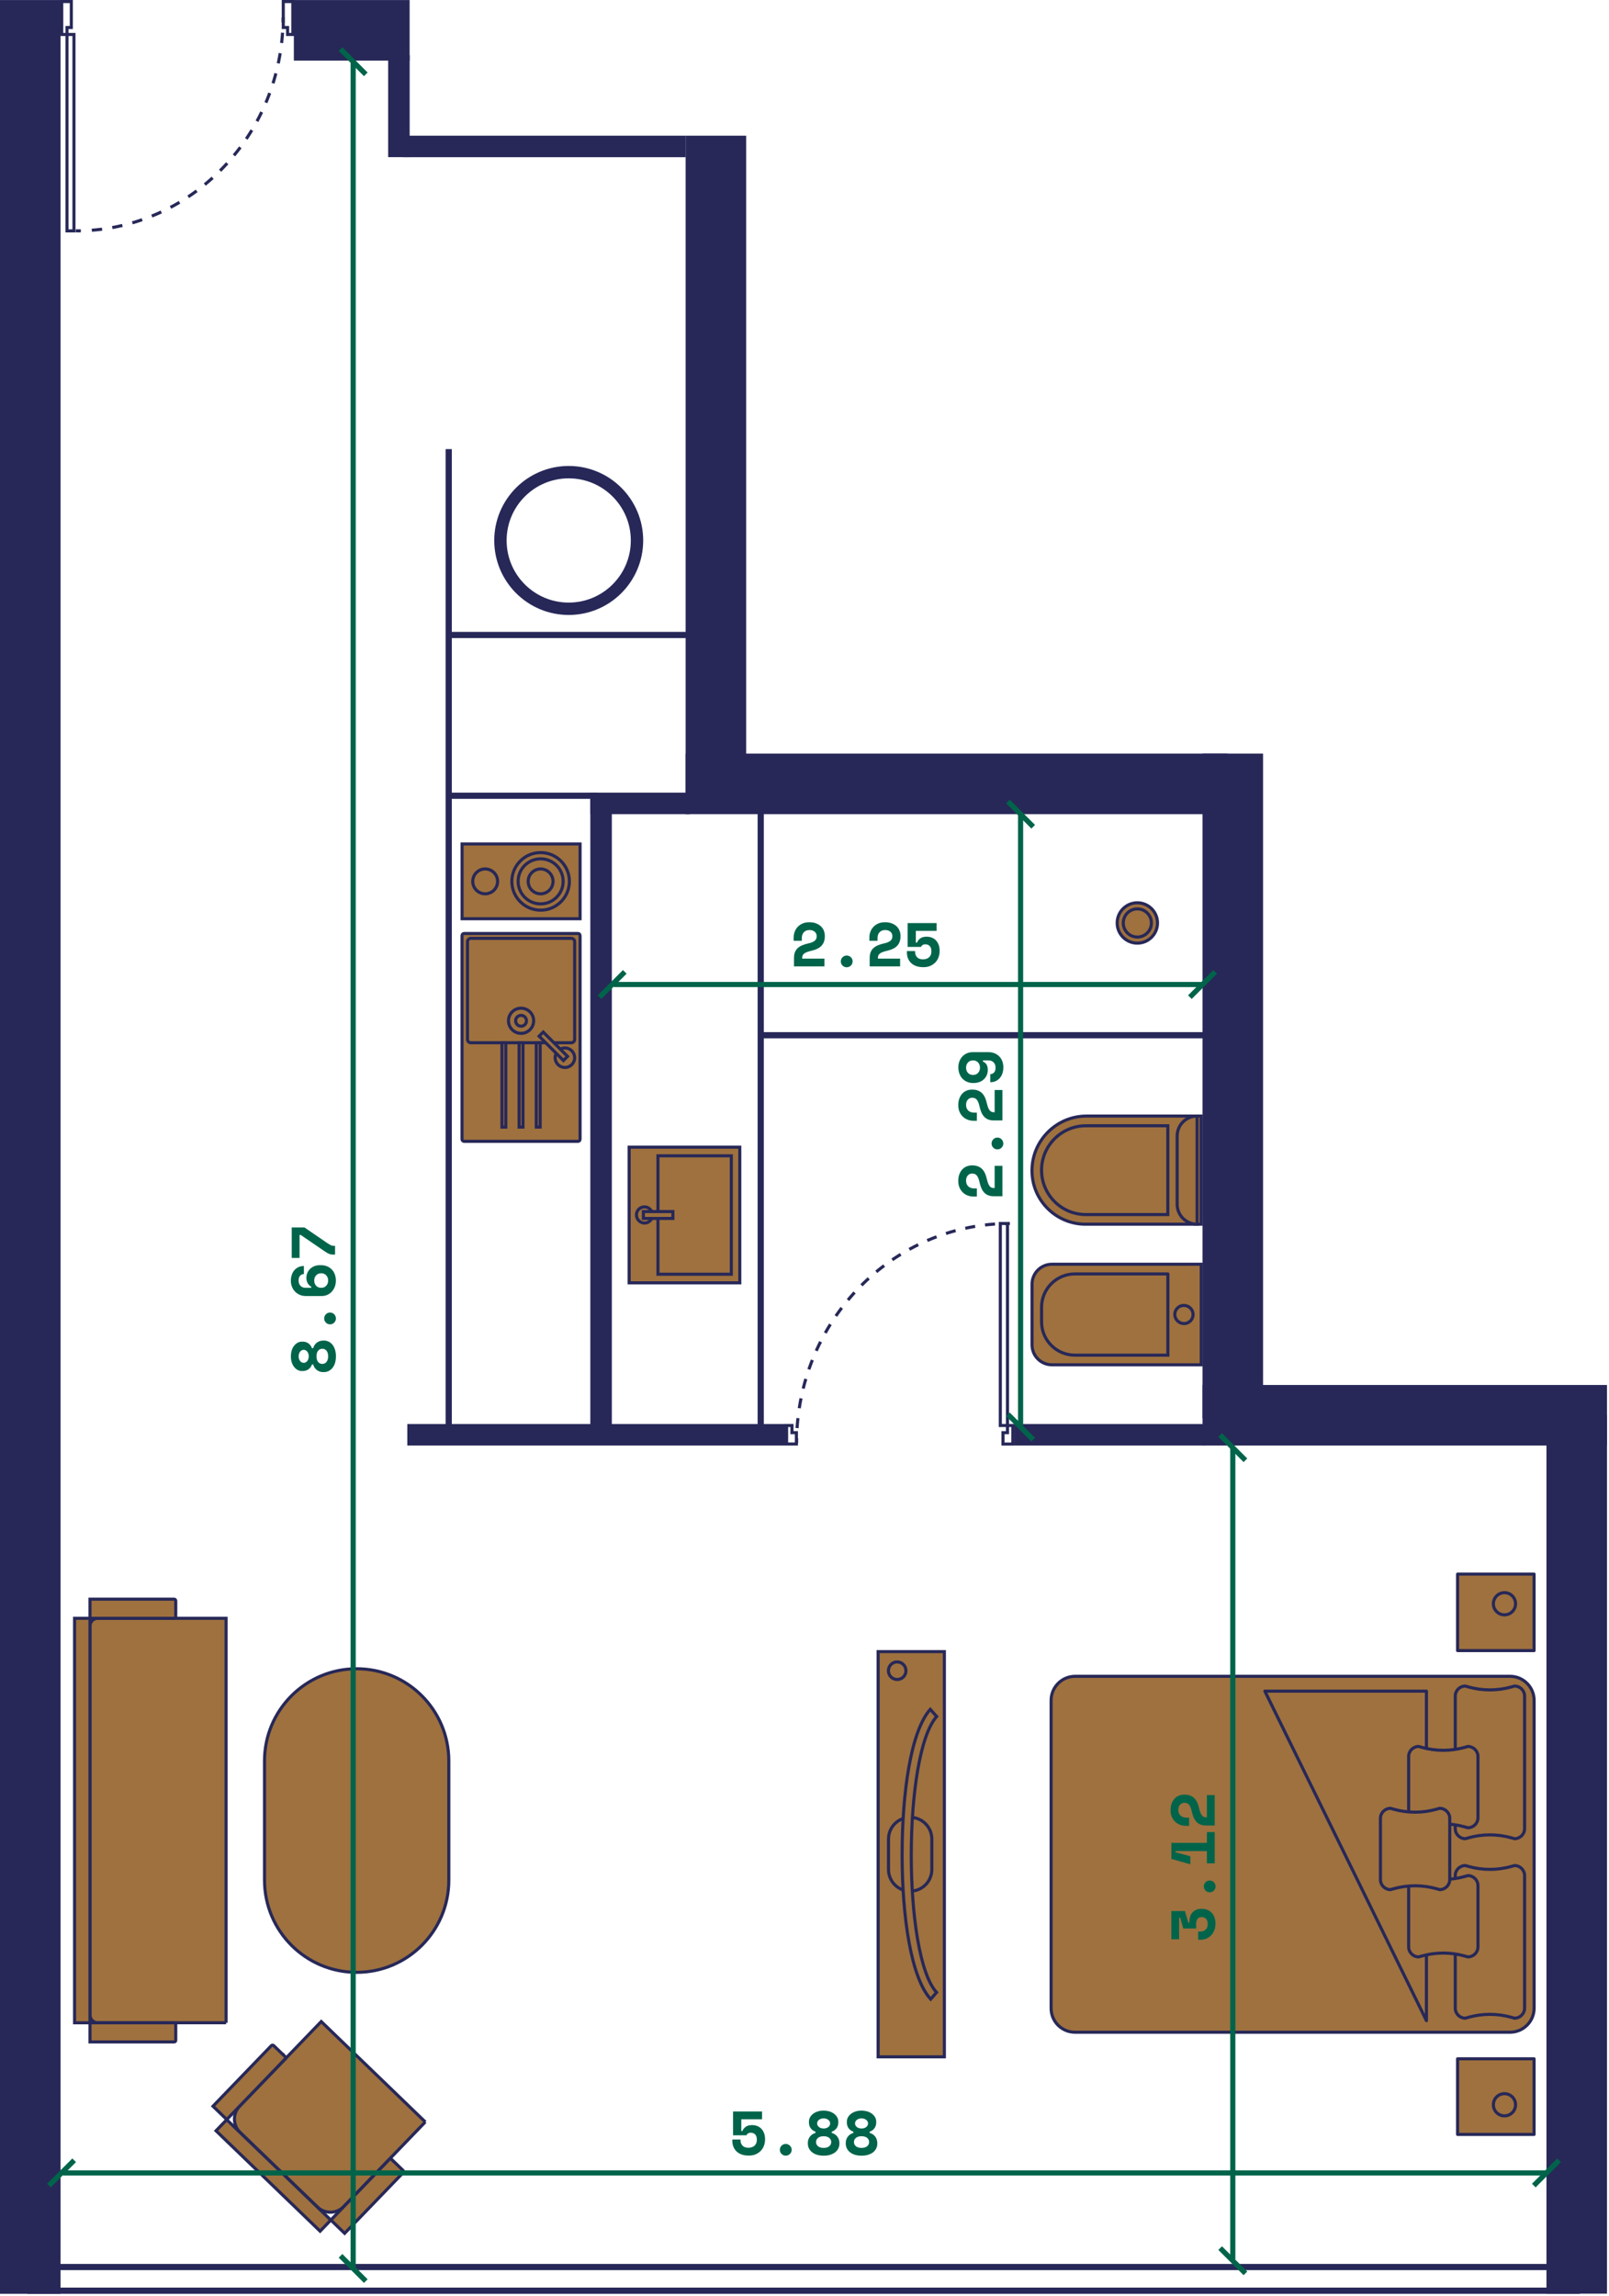 <svg width="312" height="445" viewBox="0 0 312 445" fill="none" xmlns="http://www.w3.org/2000/svg">
<g clip-path="url(#clip0_590_49218)">
<path d="M311.61 274.31H299.87V444.59H311.61V274.31Z" fill="#272858"/>
<path d="M79.43 0.01H56.98V11.75H79.43V0.01Z" fill="#272858"/>
<path d="M11.74 0.01H0V444.61H11.74V0.01Z" fill="#272858"/>
<path d="M233.85 276.02H196.69V280.19H233.85V276.02Z" fill="#272858"/>
<path d="M79.439 10.69H75.269V30.46H79.439V10.69Z" fill="#272858"/>
<path d="M132.96 26.3H78.14V30.47H132.96V26.3Z" fill="#272858"/>
<path d="M133.74 153.64H114.47V157.81H133.74V153.64Z" fill="#272858"/>
<path d="M152.29 276.02H78.981V280.19H152.29V276.02Z" fill="#272858"/>
<path d="M118.64 154.64H114.47V276.32H118.64V154.64Z" fill="#272858"/>
<path d="M148.11 154.64H146.91V278.1H148.11V154.64Z" fill="#272858"/>
<path d="M87.61 87.05H86.41V278.1H87.61V87.05Z" fill="#272858"/>
<path d="M233.98 200.06H147.1V201.26H233.98V200.06Z" fill="#272858"/>
<path d="M134.7 122.48H87.01V123.68H134.7V122.48Z" fill="#272858"/>
<path d="M115.76 153.64H87V154.84H115.76V153.64Z" fill="#272858"/>
<path d="M54.9 3.36C54.9 3.69 54.9 4.01 54.89 4.34" stroke="#272858" stroke-width="0.6" stroke-miterlimit="10"/>
<path d="M54.79 6.34C53.36 27.15 37.01 43.69 16.67 44.7" stroke="#272858" stroke-width="0.6" stroke-miterlimit="10" stroke-dasharray="2 2"/>
<path d="M15.67 44.74C15.34 44.74 15.02 44.75 14.69 44.75" stroke="#272858" stroke-width="0.6" stroke-miterlimit="10"/>
<path d="M14.34 6.68H12.99V44.75H14.34V6.68Z" stroke="#272858" stroke-width="0.6" stroke-miterlimit="10" stroke-linecap="round"/>
<path d="M12.99 5.33V6.68H11.97V0.3H13.83V5.33H12.99Z" stroke="#272858" stroke-width="0.6" stroke-miterlimit="10" stroke-linecap="round"/>
<path d="M55.77 5.33V6.68H56.78V0.3H54.93V5.33H55.77Z" stroke="#272858" stroke-width="0.6" stroke-miterlimit="10" stroke-linecap="round"/>
<path d="M154.47 279.73C154.47 279.4 154.47 279.08 154.48 278.75" stroke="#272858" stroke-width="0.6" stroke-miterlimit="10"/>
<path d="M154.56 276.81C155.97 255.3 172.86 238.2 193.87 237.2" stroke="#272858" stroke-width="0.6" stroke-miterlimit="10" stroke-dasharray="1.94 1.94"/>
<path d="M194.84 237.17C195.17 237.17 195.49 237.16 195.82 237.16" stroke="#272858" stroke-width="0.6" stroke-miterlimit="10"/>
<path d="M195.36 237.15H193.97V276.31H195.36V237.15Z" stroke="#272858" stroke-width="0.6" stroke-miterlimit="10" stroke-linecap="round"/>
<path d="M195.36 277.7V276.31H196.4V279.9H194.49V277.7H195.36Z" stroke="#272858" stroke-width="0.6" stroke-miterlimit="10" stroke-linecap="round"/>
<path d="M153.57 277.7V276.31H152.53V279.89H154.43V277.7H153.57Z" stroke="#272858" stroke-width="0.6" stroke-miterlimit="10" stroke-linecap="round"/>
<path d="M311.61 268.45H233.18V280.19H311.61V268.45Z" fill="#272858"/>
<path d="M238.01 146.07H132.95V157.81H238.01V146.07Z" fill="#272858"/>
<path d="M244.92 146.07H233.18V274.9H244.92V146.07Z" fill="#272858"/>
<path d="M144.69 26.3H132.95V155.72H144.69V26.3Z" fill="#272858"/>
<path d="M110.28 118C117.592 118 123.52 112.072 123.52 104.76C123.52 97.447 117.592 91.519 110.28 91.519C102.968 91.519 97.04 97.447 97.04 104.76C97.04 112.072 102.968 118 110.28 118Z" stroke="#272858" stroke-width="2.4" stroke-miterlimit="10"/>
<path d="M305.74 439.42H5.87V444.01H305.74V439.42Z" stroke="#272858" stroke-width="1.2" stroke-miterlimit="10"/>
<path d="M232.93 245.05H203.99C201.85 245.05 200.12 246.78 200.12 248.92V260.67C200.12 262.81 201.85 264.54 203.99 264.54H232.93V245.05Z" fill="#9E713E"/>
<path d="M232.93 245.05H203.99C201.85 245.05 200.12 246.78 200.12 248.92V260.67C200.12 262.81 201.85 264.54 203.99 264.54H232.93V245.05Z" stroke="#272858" stroke-width="0.6" stroke-miterlimit="10" stroke-linecap="round"/>
<path d="M226.45 246.93H208.42C204.86 246.93 201.97 249.82 201.97 253.38V256.22C201.97 259.78 204.86 262.67 208.42 262.67H226.46V246.94L226.45 246.93Z" fill="#9E713E"/>
<path d="M226.45 246.93H208.42C204.86 246.93 201.97 249.82 201.97 253.38V256.22C201.97 259.78 204.86 262.67 208.42 262.67H226.46V246.94L226.45 246.93Z" stroke="#272858" stroke-width="0.6" stroke-miterlimit="10" stroke-linecap="round"/>
<path d="M231.35 254.79C231.35 255.76 230.57 256.55 229.59 256.55C228.61 256.55 227.81 255.76 227.8 254.79C227.8 253.82 228.58 253.03 229.56 253.03C230.54 253.03 231.34 253.82 231.35 254.79Z" fill="#9E713E"/>
<path d="M231.35 254.79C231.35 255.76 230.57 256.55 229.59 256.55C228.61 256.55 227.81 255.76 227.8 254.79C227.8 253.82 228.58 253.03 229.56 253.03C230.54 253.03 231.34 253.82 231.35 254.79Z" stroke="#272858" stroke-width="0.6" stroke-miterlimit="10" stroke-linecap="round"/>
<path d="M232.92 216.33H210.69C204.85 216.33 200.11 221.07 200.11 226.91C200.11 232.64 204.76 237.29 210.49 237.29H232.92V216.33Z" fill="#9E713E"/>
<path d="M232.92 216.33H210.69C204.85 216.33 200.11 221.07 200.11 226.91C200.11 232.64 204.76 237.29 210.49 237.29H232.92V216.33Z" stroke="#272858" stroke-width="0.6" stroke-miterlimit="10" stroke-linecap="round"/>
<path d="M226.45 218.21H210.57C205.82 218.21 201.97 222.06 201.97 226.82C201.97 231.57 205.82 235.42 210.57 235.42H226.45V218.21Z" fill="#9E713E"/>
<path d="M226.45 218.21H210.57C205.82 218.21 201.97 222.06 201.97 226.82C201.97 231.57 205.82 235.42 210.57 235.42H226.45V218.21Z" stroke="#272858" stroke-width="0.6" stroke-miterlimit="10" stroke-linecap="round"/>
<path d="M232.13 216.33C229.99 216.33 228.26 218.06 228.26 220.2V233.42C228.26 235.56 229.99 237.29 232.13 237.29V216.33Z" fill="#9E713E"/>
<path d="M232.13 216.33C229.99 216.33 228.26 218.06 228.26 220.2V233.42C228.26 235.56 229.99 237.29 232.13 237.29V216.33Z" stroke="#272858" stroke-width="0.6" stroke-miterlimit="10" stroke-linecap="round"/>
<path d="M143.45 222.36H122V248.65H143.45V222.36Z" fill="#9E713E"/>
<path d="M143.45 222.36H122V248.65H143.45V222.36Z" stroke="#272858" stroke-width="0.6" stroke-miterlimit="10" stroke-linecap="round"/>
<path d="M141.81 224.03H127.58V246.99H141.81V224.03Z" fill="#9E713E"/>
<path d="M141.81 224.03H127.58V246.99H141.81V224.03Z" stroke="#272858" stroke-width="0.6" stroke-miterlimit="10" stroke-linecap="round"/>
<path d="M123.86 234.39C124.46 233.78 125.45 233.78 126.06 234.39C126.67 235 126.68 236 126.08 236.61C125.48 237.22 124.49 237.22 123.88 236.61C123.27 236 123.26 235 123.86 234.39Z" fill="#9E713E"/>
<path d="M123.86 234.39C124.46 233.78 125.45 233.78 126.06 234.39C126.67 235 126.68 236 126.08 236.61C125.48 237.22 124.49 237.22 123.88 236.61C123.27 236 123.26 235 123.86 234.39Z" stroke="#272858" stroke-width="0.6" stroke-miterlimit="10" stroke-linecap="round"/>
<path d="M130.48 234.84H124.76V236.17H130.48V234.84Z" fill="#9E713E"/>
<path d="M130.48 234.84H124.76V236.17H130.48V234.84Z" stroke="#272858" stroke-width="0.6" stroke-miterlimit="10" stroke-linecap="round"/>
<path d="M183.12 320.14H170.28V398.68H183.12V320.14Z" fill="#9E713E"/>
<path d="M183.12 320.14H170.28V398.68H183.12V320.14Z" stroke="#272858" stroke-width="0.6" stroke-miterlimit="10" stroke-linecap="round"/>
<path d="M176.49 352.26C178.81 352.26 180.69 354.14 180.69 356.46V362.37C180.69 364.69 178.81 366.57 176.49 366.57C174.17 366.57 172.29 364.69 172.29 362.37V356.46C172.29 354.14 174.17 352.26 176.49 352.26Z" fill="#9E713E"/>
<path d="M176.49 352.26C178.81 352.26 180.69 354.14 180.69 356.46V362.37C180.69 364.69 178.81 366.57 176.49 366.57C174.17 366.57 172.29 364.69 172.29 362.37V356.46C172.29 354.14 174.17 352.26 176.49 352.26Z" stroke="#272858" stroke-width="0.6" stroke-miterlimit="10" stroke-linecap="round"/>
<path d="M174.93 359.55C174.93 371.81 176.71 383.42 180.47 387.5L181.61 386.19C175.06 379.07 175.07 340.09 181.63 332.71L180.39 331.32C176.64 335.54 174.93 347.3 174.93 359.54" fill="#9E713E"/>
<path d="M174.93 359.55C174.93 371.81 176.71 383.42 180.47 387.5L181.61 386.19C175.06 379.07 175.07 340.09 181.63 332.71L180.39 331.32C176.64 335.54 174.93 347.3 174.93 359.54V359.55Z" stroke="#272858" stroke-width="0.6" stroke-miterlimit="10" stroke-linecap="round"/>
<path d="M173.97 322.13C174.91 322.13 175.67 322.89 175.67 323.84C175.67 324.79 174.91 325.54 173.97 325.54C173.03 325.54 172.27 324.78 172.27 323.84C172.27 322.9 173.03 322.13 173.97 322.13Z" fill="#9E713E"/>
<path d="M173.97 322.13C174.91 322.13 175.67 322.89 175.67 323.84C175.67 324.79 174.91 325.54 173.97 325.54C173.03 325.54 172.27 324.78 172.27 323.84C172.27 322.9 173.03 322.13 173.97 322.13Z" stroke="#272858" stroke-width="0.6" stroke-miterlimit="10" stroke-linecap="round"/>
<path d="M203.82 389.28V329.59C203.82 327.01 205.91 324.92 208.49 324.92H292.81C295.39 324.92 297.48 327.01 297.48 329.59V389.24C297.48 391.82 295.39 393.91 292.81 393.91H208.45C205.89 393.91 203.82 391.84 203.82 389.28Z" fill="#9E713E"/>
<path d="M203.82 389.28V329.59C203.82 327.01 205.91 324.92 208.49 324.92H292.81C295.39 324.92 297.48 327.01 297.48 329.59V389.24C297.48 391.82 295.39 393.91 292.81 393.91H208.45C205.89 393.91 203.82 391.84 203.82 389.28Z" stroke="#272858" stroke-width="0.6" stroke-linecap="round" stroke-linejoin="round"/>
<path d="M297.47 399.06H282.64V413.72H297.47V399.06Z" fill="#9E713E"/>
<path d="M297.47 399.06H282.64V413.72H297.47V399.06Z" stroke="#272858" stroke-width="0.6" stroke-linecap="round" stroke-linejoin="round"/>
<path d="M297.47 305.11H282.64V319.94H297.47V305.11Z" fill="#9E713E"/>
<path d="M297.47 305.11H282.64V319.94H297.47V305.11Z" stroke="#272858" stroke-width="0.6" stroke-linecap="round" stroke-linejoin="round"/>
<path d="M282.19 328.75C282.19 327.68 283.07 326.81 284.15 326.81L284.7 326.97C287.45 327.75 290.37 327.75 293.12 326.97L293.67 326.81C294.75 326.81 295.63 327.68 295.63 328.75V354.46C295.63 355.53 294.75 356.4 293.67 356.4L293.12 356.24C290.37 355.46 287.45 355.46 284.7 356.24L284.15 356.4C283.07 356.4 282.19 355.53 282.19 354.46V328.75Z" fill="#9E713E"/>
<path d="M282.19 328.75C282.19 327.68 283.07 326.81 284.15 326.81L284.7 326.97C287.45 327.75 290.37 327.75 293.12 326.97L293.67 326.81C294.75 326.81 295.63 327.68 295.63 328.75V354.46C295.63 355.53 294.75 356.4 293.67 356.4L293.12 356.24C290.37 355.46 287.45 355.46 284.7 356.24L284.15 356.4C283.07 356.4 282.19 355.53 282.19 354.46V328.75Z" stroke="#272858" stroke-width="0.6" stroke-linecap="round" stroke-linejoin="round"/>
<path d="M282.19 363.54C282.19 362.47 283.07 361.6 284.15 361.6L284.7 361.76C287.45 362.54 290.37 362.54 293.12 361.76L293.67 361.6C294.75 361.6 295.63 362.47 295.63 363.54V389.25C295.63 390.32 294.75 391.19 293.67 391.19L293.12 391.03C290.37 390.25 287.45 390.25 284.7 391.03L284.15 391.19C283.07 391.19 282.19 390.32 282.19 389.25V363.54Z" fill="#9E713E"/>
<path d="M282.19 363.54C282.19 362.47 283.07 361.6 284.15 361.6L284.7 361.76C287.45 362.54 290.37 362.54 293.12 361.76L293.67 361.6C294.75 361.6 295.63 362.47 295.63 363.54V389.25C295.63 390.32 294.75 391.19 293.67 391.19L293.12 391.03C290.37 390.25 287.45 390.25 284.7 391.03L284.15 391.19C283.07 391.19 282.19 390.32 282.19 389.25V363.54Z" stroke="#272858" stroke-width="0.6" stroke-linecap="round" stroke-linejoin="round"/>
<path d="M291.73 410.12C292.92 410.12 293.88 409.16 293.88 407.97C293.88 406.78 292.92 405.82 291.73 405.82C290.54 405.82 289.58 406.78 289.58 407.97C289.58 409.16 290.54 410.12 291.73 410.12Z" fill="#9E713E"/>
<path d="M291.73 410.12C292.918 410.12 293.88 409.158 293.88 407.97C293.88 406.783 292.918 405.82 291.73 405.82C290.543 405.82 289.58 406.783 289.58 407.97C289.58 409.158 290.543 410.12 291.73 410.12Z" stroke="#272858" stroke-width="0.6" stroke-linecap="round" stroke-linejoin="round"/>
<path d="M291.73 313.01C292.92 313.01 293.88 312.05 293.88 310.86C293.88 309.67 292.92 308.71 291.73 308.71C290.54 308.71 289.58 309.67 289.58 310.86C289.58 312.05 290.54 313.01 291.73 313.01Z" fill="#9E713E"/>
<path d="M291.73 313.01C292.918 313.01 293.88 312.047 293.88 310.86C293.88 309.673 292.918 308.71 291.73 308.71C290.543 308.71 289.58 309.673 289.58 310.86C289.58 312.047 290.543 313.01 291.73 313.01Z" stroke="#272858" stroke-width="0.6" stroke-linecap="round" stroke-linejoin="round"/>
<path d="M276.6 391.67L245.27 327.8H276.6V391.67Z" fill="#9E713E"/>
<path d="M276.6 391.67L245.27 327.8H276.6V391.67Z" stroke="#272858" stroke-width="0.6" stroke-linecap="round" stroke-linejoin="round"/>
<path d="M273.15 340.46C273.15 339.39 274.03 338.52 275.11 338.52L275.66 338.68C278.41 339.46 281.33 339.46 284.08 338.68L284.63 338.52C285.71 338.52 286.59 339.39 286.59 340.46V352.34C286.59 353.41 285.71 354.28 284.63 354.28L284.08 354.12C281.33 353.34 278.41 353.34 275.66 354.12L275.11 354.28C274.03 354.28 273.15 353.41 273.15 352.34V340.46Z" fill="#9E713E"/>
<path d="M273.15 340.46C273.15 339.39 274.03 338.52 275.11 338.52L275.66 338.68C278.41 339.46 281.33 339.46 284.08 338.68L284.63 338.52C285.71 338.52 286.59 339.39 286.59 340.46V352.34C286.59 353.41 285.71 354.28 284.63 354.28L284.08 354.12C281.33 353.34 278.41 353.34 275.66 354.12L275.11 354.28C274.03 354.28 273.15 353.41 273.15 352.34V340.46Z" stroke="#272858" stroke-width="0.6" stroke-linecap="round" stroke-linejoin="round"/>
<path d="M273.15 365.49C273.15 364.42 274.03 363.55 275.11 363.55L275.66 363.71C278.41 364.49 281.33 364.49 284.08 363.71L284.63 363.55C285.71 363.55 286.59 364.42 286.59 365.49V377.37C286.59 378.44 285.71 379.31 284.63 379.31L284.08 379.15C281.33 378.37 278.41 378.37 275.66 379.15L275.11 379.31C274.03 379.31 273.15 378.44 273.15 377.37V365.49Z" fill="#9E713E"/>
<path d="M273.15 365.49C273.15 364.42 274.03 363.55 275.11 363.55L275.66 363.71C278.41 364.49 281.33 364.49 284.08 363.71L284.63 363.55C285.71 363.55 286.59 364.42 286.59 365.49V377.37C286.59 378.44 285.71 379.31 284.63 379.31L284.08 379.15C281.33 378.37 278.41 378.37 275.66 379.15L275.11 379.31C274.03 379.31 273.15 378.44 273.15 377.37V365.49Z" stroke="#272858" stroke-width="0.6" stroke-linecap="round" stroke-linejoin="round"/>
<path d="M267.68 352.45C267.68 351.38 268.56 350.51 269.64 350.51L270.19 350.67C272.94 351.45 275.86 351.45 278.61 350.67L279.16 350.51C280.24 350.51 281.12 351.38 281.12 352.45V364.33C281.12 365.4 280.24 366.27 279.16 366.27L278.61 366.11C275.86 365.33 272.94 365.33 270.19 366.11L269.64 366.27C268.56 366.27 267.68 365.4 267.68 364.33V352.45Z" fill="#9E713E"/>
<path d="M267.68 352.45C267.68 351.38 268.56 350.51 269.64 350.51L270.19 350.67C272.94 351.45 275.86 351.45 278.61 350.67L279.16 350.51C280.24 350.51 281.12 351.38 281.12 352.45V364.33C281.12 365.4 280.24 366.27 279.16 366.27L278.61 366.11C275.86 365.33 272.94 365.33 270.19 366.11L269.64 366.27C268.56 366.27 267.68 365.4 267.68 364.33V352.45Z" stroke="#272858" stroke-width="0.6" stroke-linecap="round" stroke-linejoin="round"/>
<path d="M112.07 221.22H90C89.78 221.22 89.59 221.04 89.59 220.81V181.34C89.59 181.12 89.78 180.93 90 180.93H112.07C112.29 180.93 112.48 181.11 112.48 181.34V220.81C112.48 221.03 112.29 221.22 112.07 221.22Z" fill="#9E713E"/>
<path d="M90 180.94H112.07C112.29 180.94 112.48 181.12 112.48 181.35V220.82C112.48 221.04 112.3 221.23 112.07 221.23H90C89.78 221.23 89.59 221.05 89.59 220.82V181.35C89.59 181.13 89.77 180.94 90 180.94Z" stroke="#272858" stroke-width="0.6" stroke-miterlimit="10" stroke-linecap="round"/>
<path d="M110.78 202.12H91.29C90.93 202.12 90.64 201.83 90.64 201.47V182.52C90.64 182.16 90.93 181.87 91.29 181.87H110.78C111.14 181.87 111.43 182.16 111.43 182.52V201.47C111.43 201.83 111.14 202.12 110.78 202.12Z" fill="#9E713E"/>
<path d="M110.78 181.88H91.3C90.941 181.88 90.65 182.171 90.65 182.53V201.47C90.65 201.829 90.941 202.12 91.3 202.12H110.78C111.139 202.12 111.43 201.829 111.43 201.47V182.53C111.43 182.171 111.139 181.88 110.78 181.88Z" stroke="#272858" stroke-width="0.6" stroke-miterlimit="10" stroke-linecap="round"/>
<path d="M103.48 197.86C103.48 196.51 102.39 195.42 101.04 195.42C99.69 195.42 98.6 196.51 98.6 197.86C98.6 199.21 99.69 200.3 101.04 200.3C102.39 200.3 103.48 199.21 103.48 197.86Z" fill="#9E713E"/>
<path d="M101.04 200.3C102.387 200.3 103.48 199.207 103.48 197.86C103.48 196.512 102.387 195.42 101.04 195.42C99.692 195.42 98.6 196.512 98.6 197.86C98.6 199.207 99.692 200.3 101.04 200.3Z" stroke="#272858" stroke-width="0.6" stroke-miterlimit="10" stroke-linecap="round"/>
<path d="M102.09 197.86C102.09 197.28 101.62 196.81 101.04 196.81C100.46 196.81 99.981 197.28 99.981 197.86C99.981 198.44 100.45 198.91 101.04 198.91C101.63 198.91 102.09 198.44 102.09 197.86Z" fill="#9E713E"/>
<path d="M102.09 197.86C102.09 197.28 101.62 196.81 101.04 196.81C100.46 196.81 99.981 197.28 99.981 197.86C99.981 198.44 100.45 198.91 101.04 198.91C101.63 198.91 102.09 198.44 102.09 197.86Z" stroke="#272858" stroke-width="0.6" stroke-miterlimit="10" stroke-linecap="round"/>
<path d="M111.43 205.02C111.43 203.97 110.58 203.13 109.54 203.13C108.5 203.13 107.65 203.98 107.65 205.02C107.65 206.06 108.5 206.91 109.54 206.91C110.59 206.91 111.43 206.06 111.43 205.02Z" fill="#9E713E"/>
<path d="M111.43 205.02C111.43 203.97 110.58 203.13 109.54 203.13C108.5 203.13 107.65 203.98 107.65 205.02C107.65 206.06 108.5 206.91 109.54 206.91C110.59 206.91 111.43 206.06 111.43 205.02Z" stroke="#272858" stroke-width="0.6" stroke-miterlimit="10" stroke-linecap="round"/>
<path d="M105.336 200.045L104.537 200.844L109.253 205.561L110.052 204.762L105.336 200.045Z" fill="#9E713E"/>
<path d="M105.336 200.045L104.537 200.844L109.253 205.561L110.052 204.762L105.336 200.045Z" stroke="#272858" stroke-width="0.6" stroke-miterlimit="10" stroke-linecap="round"/>
<path d="M98.08 202.12H97.33V218.47H98.08V202.12Z" fill="#9E713E"/>
<path d="M98.08 202.12H97.33V218.47H98.08V202.12Z" stroke="#272858" stroke-width="0.6" stroke-miterlimit="10" stroke-linecap="round"/>
<path d="M101.41 202.12H100.66V218.47H101.41V202.12Z" fill="#9E713E"/>
<path d="M101.41 202.12H100.66V218.47H101.41V202.12Z" stroke="#272858" stroke-width="0.6" stroke-miterlimit="10" stroke-linecap="round"/>
<path d="M104.74 202.12H103.99V218.47H104.74V202.12Z" fill="#9E713E"/>
<path d="M104.74 202.12H103.99V218.47H104.74V202.12Z" stroke="#272858" stroke-width="0.6" stroke-miterlimit="10" stroke-linecap="round"/>
<path d="M112.48 163.59H89.6V178.08H112.48V163.59Z" fill="#9E713E"/>
<path d="M112.48 163.59H89.6V178.08H112.48V163.59Z" stroke="#272858" stroke-width="0.6" stroke-miterlimit="10" stroke-linecap="round"/>
<path d="M110.41 170.84C110.41 167.76 107.91 165.26 104.83 165.26C101.75 165.26 99.25 167.76 99.25 170.84C99.25 173.92 101.75 176.42 104.83 176.42C107.91 176.42 110.41 173.92 110.41 170.84Z" fill="#9E713E"/>
<path d="M110.41 170.84C110.41 167.76 107.91 165.26 104.83 165.26C101.75 165.26 99.25 167.76 99.25 170.84C99.25 173.92 101.75 176.42 104.83 176.42C107.91 176.42 110.41 173.92 110.41 170.84Z" stroke="#272858" stroke-width="0.6" stroke-miterlimit="10" stroke-linecap="round"/>
<path d="M109.2 170.84C109.2 168.43 107.25 166.47 104.84 166.47C102.43 166.47 100.47 168.42 100.47 170.83C100.47 173.24 102.42 175.2 104.83 175.2C107.24 175.2 109.2 173.25 109.2 170.84Z" fill="#9E713E"/>
<path d="M109.2 170.84C109.2 168.43 107.25 166.47 104.84 166.47C102.43 166.47 100.47 168.42 100.47 170.83C100.47 173.24 102.42 175.2 104.83 175.2C107.24 175.2 109.2 173.25 109.2 170.84Z" stroke="#272858" stroke-width="0.6" stroke-miterlimit="10" stroke-linecap="round"/>
<path d="M107.24 170.84C107.24 169.51 106.16 168.43 104.83 168.43C103.5 168.43 102.42 169.51 102.42 170.84C102.42 172.17 103.5 173.25 104.83 173.25C106.16 173.25 107.24 172.17 107.24 170.84Z" fill="#9E713E"/>
<path d="M107.24 170.84C107.24 169.51 106.16 168.43 104.83 168.43C103.5 168.43 102.42 169.51 102.42 170.84C102.42 172.17 103.5 173.25 104.83 173.25C106.16 173.25 107.24 172.17 107.24 170.84Z" stroke="#272858" stroke-width="0.6" stroke-miterlimit="10" stroke-linecap="round"/>
<path d="M96.49 170.84C96.49 169.51 95.41 168.43 94.08 168.43C92.75 168.43 91.67 169.51 91.67 170.84C91.67 172.17 92.75 173.25 94.08 173.25C95.41 173.25 96.49 172.17 96.49 170.84Z" fill="#9E713E"/>
<path d="M96.49 170.84C96.49 169.51 95.41 168.43 94.08 168.43C92.75 168.43 91.67 169.51 91.67 170.84C91.67 172.17 92.75 173.25 94.08 173.25C95.41 173.25 96.49 172.17 96.49 170.84Z" stroke="#272858" stroke-width="0.6" stroke-miterlimit="10" stroke-linecap="round"/>
<path d="M220.54 182.81C218.38 182.81 216.63 181.06 216.63 178.9C216.63 176.74 218.38 174.99 220.54 174.99C222.7 174.99 224.45 176.74 224.45 178.9C224.45 181.06 222.7 182.81 220.54 182.81Z" fill="#9E713E"/>
<path d="M220.54 182.81C222.699 182.81 224.45 181.06 224.45 178.9C224.45 176.741 222.699 174.99 220.54 174.99C218.38 174.99 216.63 176.741 216.63 178.9C216.63 181.06 218.38 182.81 220.54 182.81Z" stroke="#272858" stroke-width="0.6" stroke-miterlimit="10" stroke-linecap="round"/>
<path d="M220.54 181.63C219.03 181.63 217.81 180.41 217.81 178.9C217.81 177.39 219.03 176.17 220.54 176.17C222.05 176.17 223.27 177.39 223.27 178.9C223.27 180.41 222.05 181.63 220.54 181.63Z" fill="#9E713E"/>
<path d="M220.54 181.63C222.047 181.63 223.27 180.408 223.27 178.9C223.27 177.392 222.047 176.17 220.54 176.17C219.032 176.17 217.81 177.392 217.81 178.9C217.81 180.408 219.032 181.63 220.54 181.63Z" stroke="#272858" stroke-width="0.6" stroke-miterlimit="10" stroke-linecap="round"/>
<path d="M43.84 392.08V313.68H18.95C18.12 313.68 17.45 314.35 17.45 315.18V390.57C17.45 391.4 18.13 392.07 18.96 392.07H43.84V392.08Z" fill="#9E713E"/>
<path d="M43.84 392.08V313.68H18.95C18.12 313.68 17.45 314.35 17.45 315.18V390.57C17.45 391.4 18.13 392.07 18.96 392.07H43.84V392.08Z" stroke="#272858" stroke-width="0.6" stroke-miterlimit="10" stroke-linecap="round"/>
<path d="M17.45 313.68H14.46V392.08H17.45V313.68Z" fill="#9E713E"/>
<path d="M17.45 313.68H14.46V392.08H17.45V313.68Z" stroke="#272858" stroke-width="0.6" stroke-miterlimit="10" stroke-linecap="round"/>
<path d="M34.08 392.39V395.48C34.08 395.65 33.94 395.79 33.77 395.79H17.45V392.08H33.77C33.94 392.08 34.08 392.22 34.08 392.39Z" fill="#9E713E"/>
<path d="M34.08 392.39V395.48C34.08 395.65 33.94 395.79 33.77 395.79H17.45V392.08H33.77C33.94 392.08 34.08 392.22 34.08 392.39Z" stroke="#272858" stroke-width="0.6" stroke-miterlimit="10"/>
<path d="M34.08 313.37V310.28C34.08 310.11 33.94 309.97 33.77 309.97H17.45V313.68H33.77C33.94 313.68 34.08 313.54 34.08 313.37Z" fill="#9E713E"/>
<path d="M34.08 313.37V310.28C34.08 310.11 33.94 309.97 33.77 309.97H17.45V313.68H33.77C33.94 313.68 34.08 313.54 34.08 313.37Z" stroke="#272858" stroke-width="0.6" stroke-miterlimit="10" stroke-linecap="round"/>
<path d="M51.29 364.43V341.33C51.29 331.46 59.29 323.46 69.16 323.46C79.03 323.46 87.03 331.46 87.03 341.33V364.43C87.03 374.3 79.03 382.3 69.16 382.3C59.29 382.3 51.29 374.3 51.29 364.43Z" fill="#9E713E"/>
<path d="M51.29 364.43V341.33C51.29 331.46 59.29 323.46 69.16 323.46C79.03 323.46 87.03 331.46 87.03 341.33V364.43C87.03 374.3 79.03 382.3 69.16 382.3C59.29 382.3 51.29 374.3 51.29 364.43Z" stroke="#272858" stroke-width="0.6" stroke-miterlimit="10" stroke-linecap="round"/>
<path d="M82.48 411.31L62.29 391.84L46.47 408.24C45.09 409.67 45.13 411.95 46.56 413.33L61.56 427.79C62.99 429.17 65.27 429.13 66.65 427.7L82.47 411.3L82.48 411.31Z" fill="#9E713E"/>
<path d="M82.48 411.31L62.29 391.84L46.47 408.24C45.09 409.67 45.13 411.95 46.56 413.33L61.56 427.79C62.99 429.17 65.27 429.13 66.65 427.7L82.47 411.3L82.48 411.31Z" stroke="#272858" stroke-width="0.6" stroke-miterlimit="10" stroke-linecap="round"/>
<path d="M43.964 410.857L41.889 413.009L62.073 432.473L64.148 430.321L43.964 410.857Z" fill="#9E713E"/>
<path d="M43.964 410.857L41.889 413.009L62.073 432.473L64.148 430.321L43.964 410.857Z" stroke="#272858" stroke-width="0.6" stroke-miterlimit="10" stroke-linecap="round"/>
<path d="M75.93 418.55L78.16 420.7C78.28 420.82 78.29 421.01 78.16 421.14L66.83 432.89L64.16 430.31L75.49 418.56C75.61 418.44 75.8 418.43 75.93 418.56" fill="#9E713E"/>
<path d="M75.93 418.55L78.16 420.7C78.28 420.82 78.29 421.01 78.16 421.14L66.83 432.89L64.16 430.31L75.49 418.56C75.61 418.44 75.8 418.43 75.93 418.56V418.55Z" stroke="#272858" stroke-width="0.6" stroke-miterlimit="10"/>
<path d="M55.3 398.65L53.07 396.5C52.95 396.38 52.75 396.39 52.63 396.5L41.3 408.25L43.97 410.83L55.3 399.08C55.42 398.96 55.41 398.76 55.3 398.64" fill="#9E713E"/>
<path d="M55.3 398.65L53.07 396.5C52.95 396.38 52.75 396.39 52.63 396.5L41.3 408.25L43.97 410.83L55.3 399.08C55.42 398.96 55.41 398.76 55.3 398.64V398.65Z" stroke="#272858" stroke-width="0.6" stroke-miterlimit="10" stroke-linecap="round"/>
<path d="M66.03 9.51L70.93 14.41" stroke="#00644A" stroke-miterlimit="10"/>
<path d="M66.03 437.25L70.93 442.15" stroke="#00644A" stroke-miterlimit="10"/>
<path d="M65.14 262.9C65.14 263.37 65.08 263.8 64.97 264.17C64.86 264.54 64.69 264.87 64.48 265.13C64.27 265.39 64.03 265.6 63.74 265.74C63.46 265.88 63.14 265.96 62.79 265.96H62.72C62.42 265.96 62.16 265.92 61.94 265.83C61.72 265.75 61.52 265.63 61.36 265.49C61.2 265.35 61.07 265.19 60.96 265.02C60.86 264.84 60.78 264.66 60.72 264.47H60.5C60.44 264.64 60.35 264.8 60.25 264.96C60.15 265.12 60.02 265.25 59.87 265.37C59.72 265.49 59.55 265.58 59.34 265.65C59.13 265.72 58.91 265.75 58.65 265.75H58.58C58.24 265.75 57.93 265.67 57.66 265.51C57.39 265.35 57.16 265.14 56.97 264.87C56.78 264.61 56.64 264.3 56.54 263.96C56.44 263.62 56.4 263.27 56.4 262.9C56.4 262.53 56.45 262.18 56.54 261.84C56.63 261.5 56.78 261.2 56.97 260.93C57.16 260.67 57.39 260.45 57.66 260.29C57.93 260.13 58.24 260.05 58.58 260.05H58.65C58.91 260.05 59.14 260.08 59.34 260.15C59.54 260.22 59.72 260.31 59.87 260.43C60.02 260.55 60.14 260.68 60.25 260.84C60.35 261 60.44 261.16 60.5 261.33H60.72C60.78 261.14 60.86 260.95 60.96 260.78C61.06 260.6 61.2 260.45 61.36 260.31C61.52 260.17 61.71 260.06 61.94 259.97C62.16 259.89 62.42 259.84 62.72 259.84H62.79C63.14 259.84 63.46 259.91 63.75 260.06C64.04 260.21 64.28 260.41 64.49 260.67C64.69 260.93 64.85 261.26 64.97 261.64C65.09 262.02 65.14 262.44 65.14 262.91V262.9ZM57.91 262.9C57.91 263.26 58 263.56 58.19 263.8C58.37 264.04 58.61 264.16 58.89 264.16C59.17 264.16 59.4 264.04 59.59 263.8C59.77 263.56 59.87 263.26 59.87 262.9C59.87 262.54 59.78 262.24 59.59 262C59.41 261.76 59.17 261.64 58.89 261.64C58.61 261.64 58.38 261.76 58.19 262C58.01 262.24 57.91 262.54 57.91 262.9ZM63.63 262.9C63.63 262.43 63.52 262.06 63.31 261.81C63.1 261.56 62.83 261.43 62.5 261.43C62.17 261.43 61.9 261.56 61.69 261.81C61.48 262.06 61.37 262.43 61.37 262.9C61.37 263.37 61.48 263.74 61.69 263.99C61.9 264.25 62.17 264.37 62.5 264.37C62.83 264.37 63.1 264.24 63.31 263.99C63.52 263.73 63.63 263.37 63.63 262.9Z" fill="#00644A"/>
<path d="M64 254.41C64.16 254.41 64.31 254.44 64.45 254.5C64.59 254.56 64.71 254.64 64.81 254.75C64.91 254.85 64.99 254.98 65.05 255.12C65.11 255.26 65.14 255.41 65.14 255.56C65.14 255.72 65.11 255.87 65.05 256C64.99 256.14 64.91 256.26 64.81 256.36C64.71 256.46 64.59 256.55 64.45 256.61C64.31 256.67 64.16 256.7 64 256.7C63.84 256.7 63.69 256.67 63.55 256.61C63.41 256.55 63.29 256.47 63.19 256.36C63.09 256.26 63.01 256.14 62.95 256C62.89 255.87 62.86 255.72 62.86 255.56C62.86 255.4 62.89 255.26 62.95 255.12C63.01 254.98 63.09 254.86 63.19 254.75C63.29 254.65 63.41 254.56 63.55 254.5C63.69 254.44 63.84 254.41 64 254.41Z" fill="#00644A"/>
<path d="M58.94 246.949C58.66 246.949 58.42 247.049 58.21 247.259C58 247.469 57.9 247.78 57.9 248.21C57.9 248.64 58.03 248.98 58.28 249.24C58.53 249.5 58.86 249.619 59.27 249.619H60.35V249.399C60.07 249.259 59.84 249.04 59.67 248.74C59.5 248.44 59.41 248.09 59.41 247.71C59.41 247.37 59.47 247.04 59.6 246.74C59.72 246.44 59.9 246.169 60.13 245.949C60.36 245.729 60.64 245.549 60.96 245.419C61.28 245.289 61.66 245.229 62.08 245.229H62.22C62.64 245.229 63.03 245.299 63.39 245.439C63.75 245.579 64.05 245.779 64.31 246.039C64.57 246.299 64.77 246.609 64.91 246.979C65.05 247.349 65.13 247.759 65.13 248.219C65.13 248.639 65.06 249.029 64.93 249.389C64.79 249.749 64.6 250.069 64.36 250.339C64.12 250.609 63.82 250.819 63.48 250.979C63.14 251.139 62.77 251.21 62.36 251.21H59.3C58.86 251.21 58.46 251.129 58.1 250.969C57.74 250.809 57.43 250.59 57.18 250.32C56.93 250.05 56.73 249.73 56.6 249.38C56.46 249.02 56.4 248.649 56.4 248.249C56.4 247.849 56.46 247.48 56.57 247.13C56.69 246.78 56.85 246.479 57.07 246.219C57.29 245.959 57.56 245.759 57.87 245.609C58.18 245.459 58.54 245.389 58.93 245.389V246.969L58.94 246.949ZM63.63 248.21C63.63 247.8 63.51 247.469 63.26 247.199C63.01 246.929 62.69 246.799 62.28 246.799C61.87 246.799 61.55 246.929 61.3 247.199C61.05 247.469 60.93 247.8 60.93 248.21C60.93 248.62 61.05 248.949 61.3 249.219C61.55 249.489 61.87 249.619 62.28 249.619C62.69 249.619 63.01 249.489 63.26 249.219C63.51 248.949 63.63 248.62 63.63 248.21Z" fill="#00644A"/>
<path d="M56.57 243.82V237.92H59.04L63.48 240.96C63.72 241.12 63.93 241.25 64.1 241.34C64.27 241.43 64.47 241.48 64.68 241.48H64.97V243.18H64.61C64.45 243.18 64.31 243.17 64.18 243.14C64.05 243.12 63.92 243.08 63.8 243.03C63.67 242.98 63.54 242.91 63.39 242.82C63.25 242.73 63.08 242.62 62.89 242.5L58.31 239.37H58.09V243.83H56.58L56.57 243.82Z" fill="#00644A"/>
<path d="M68.481 11.96V439.42" stroke="#00644A" stroke-miterlimit="10"/>
<path d="M236.6 278.15L241.5 283.05" stroke="#00644A" stroke-miterlimit="10"/>
<path d="M236.6 435.75L241.5 440.65" stroke="#00644A" stroke-miterlimit="10"/>
<path d="M231.941 373.8H229.441L228.861 371.71H228.641V375.89H227.131V370.42H229.771L230.421 372.65H230.641V372.36C230.641 372.06 230.691 371.77 230.781 371.48C230.871 371.19 231.011 370.94 231.211 370.72C231.401 370.5 231.641 370.32 231.921 370.19C232.201 370.06 232.541 369.99 232.921 369.99H233.061C233.441 369.99 233.781 370.05 234.101 370.18C234.421 370.3 234.701 370.49 234.931 370.73C235.171 370.97 235.351 371.28 235.491 371.64C235.631 372 235.691 372.41 235.691 372.88C235.691 373.35 235.611 373.78 235.461 374.16C235.311 374.54 235.101 374.87 234.841 375.14C234.581 375.41 234.271 375.61 233.931 375.76C233.591 375.9 233.221 375.98 232.841 375.98H232.341V374.4H232.771C233.151 374.4 233.491 374.28 233.771 374.03C234.051 373.78 234.191 373.41 234.191 372.91C234.191 372.49 234.081 372.16 233.871 371.93C233.651 371.7 233.371 371.59 233.021 371.59C232.641 371.59 232.371 371.71 232.201 371.96C232.031 372.21 231.941 372.51 231.941 372.89V373.83V373.8Z" fill="#00644A"/>
<path d="M234.571 364.5C234.731 364.5 234.881 364.53 235.021 364.59C235.161 364.65 235.281 364.73 235.381 364.84C235.481 364.94 235.561 365.07 235.621 365.21C235.681 365.35 235.711 365.5 235.711 365.65C235.711 365.81 235.681 365.96 235.621 366.09C235.561 366.23 235.481 366.35 235.381 366.45C235.281 366.55 235.161 366.64 235.021 366.7C234.881 366.76 234.731 366.79 234.571 366.79C234.411 366.79 234.261 366.76 234.121 366.7C233.981 366.64 233.861 366.56 233.761 366.45C233.661 366.35 233.581 366.23 233.521 366.09C233.461 365.95 233.431 365.81 233.431 365.65C233.431 365.49 233.461 365.35 233.521 365.21C233.581 365.07 233.661 364.95 233.761 364.84C233.861 364.74 233.981 364.65 234.121 364.59C234.261 364.53 234.411 364.5 234.571 364.5Z" fill="#00644A"/>
<path d="M234.031 358.8H227.931V359.02L230.811 359.81V361.32H230.671L227.141 360.31V357.21H234.031V355.12H235.541V361.17H234.031V358.79V358.8Z" fill="#00644A"/>
<path d="M234.03 347.94H235.54V353.84H233.88C233.44 353.84 233.06 353.77 232.75 353.64C232.44 353.51 232.17 353.32 231.96 353.08C231.75 352.84 231.57 352.54 231.43 352.2C231.29 351.86 231.17 351.47 231.08 351.04C231.01 350.72 230.93 350.46 230.83 350.25C230.73 350.04 230.63 349.88 230.52 349.76C230.4 349.64 230.28 349.56 230.14 349.51C230 349.47 229.84 349.44 229.67 349.44C229.33 349.44 229.05 349.56 228.83 349.81C228.61 350.05 228.49 350.39 228.49 350.82C228.49 351.28 228.63 351.64 228.9 351.91C229.18 352.18 229.56 352.32 230.05 352.32H230.58V353.9H229.91C229.52 353.9 229.14 353.83 228.79 353.69C228.43 353.55 228.12 353.35 227.85 353.09C227.58 352.83 227.37 352.51 227.21 352.14C227.05 351.77 226.98 351.34 226.98 350.87C226.98 350.37 227.05 349.93 227.2 349.55C227.35 349.17 227.54 348.86 227.78 348.61C228.02 348.36 228.3 348.17 228.61 348.05C228.93 347.93 229.25 347.86 229.59 347.86H229.73C230.43 347.86 231.02 348.06 231.48 348.45C231.94 348.85 232.28 349.49 232.49 350.39C232.58 350.77 232.67 351.08 232.76 351.32C232.85 351.56 232.95 351.75 233.07 351.89C233.18 352.03 233.3 352.12 233.44 352.17C233.57 352.22 233.72 352.25 233.89 352.25H234.03V347.93V347.94Z" fill="#00644A"/>
<path d="M239.05 280.6V437.92" stroke="#00644A" stroke-miterlimit="10"/>
<path d="M302.32 418.73L297.42 423.63" stroke="#00644A" stroke-miterlimit="10"/>
<path d="M14.38 418.73L9.48 423.63" stroke="#00644A" stroke-miterlimit="10"/>
<path d="M142.15 413.93V409.27H147.77V410.78H143.74V413.06H143.96C144.07 412.75 144.28 412.48 144.59 412.25C144.9 412.02 145.31 411.91 145.83 411.91C146.22 411.91 146.57 411.98 146.89 412.11C147.2 412.25 147.47 412.43 147.68 412.67C147.9 412.91 148.06 413.2 148.18 413.53C148.3 413.87 148.35 414.23 148.35 414.63V414.7C148.35 415.12 148.28 415.52 148.14 415.9C148 416.28 147.8 416.61 147.53 416.89C147.26 417.17 146.93 417.4 146.54 417.57C146.15 417.74 145.7 417.82 145.18 417.82C144.66 417.82 144.22 417.75 143.82 417.61C143.42 417.47 143.1 417.27 142.83 417.02C142.56 416.77 142.36 416.47 142.22 416.12C142.08 415.77 142.01 415.39 142.01 414.99V414.7H143.59V414.84C143.59 415.26 143.72 415.61 143.98 415.89C144.24 416.17 144.62 416.3 145.13 416.3C145.64 416.3 146.03 416.16 146.32 415.89C146.61 415.62 146.76 415.24 146.76 414.76C146.76 414.28 146.65 413.96 146.44 413.73C146.22 413.5 145.94 413.39 145.59 413.39C145.36 413.39 145.17 413.44 145.03 413.54C144.89 413.64 144.79 413.76 144.75 413.89H142.16L142.15 413.93Z" fill="#00644A"/>
<path d="M153.51 416.7C153.51 416.86 153.48 417.01 153.42 417.15C153.36 417.29 153.28 417.41 153.17 417.51C153.07 417.61 152.94 417.69 152.8 417.75C152.66 417.81 152.51 417.84 152.36 417.84C152.2 417.84 152.05 417.81 151.92 417.75C151.78 417.69 151.66 417.61 151.56 417.51C151.46 417.41 151.37 417.29 151.31 417.15C151.25 417.01 151.22 416.86 151.22 416.7C151.22 416.54 151.25 416.39 151.31 416.25C151.37 416.11 151.45 415.99 151.56 415.89C151.66 415.79 151.78 415.71 151.92 415.65C152.06 415.59 152.2 415.56 152.36 415.56C152.52 415.56 152.66 415.59 152.8 415.65C152.94 415.71 153.06 415.79 153.17 415.89C153.27 415.99 153.36 416.11 153.42 416.25C153.48 416.39 153.51 416.54 153.51 416.7Z" fill="#00644A"/>
<path d="M159.709 417.84C159.239 417.84 158.809 417.78 158.439 417.67C158.059 417.55 157.739 417.39 157.479 417.18C157.219 416.97 157.009 416.73 156.869 416.44C156.729 416.16 156.649 415.84 156.649 415.49V415.42C156.649 415.12 156.689 414.86 156.779 414.64C156.859 414.42 156.979 414.22 157.119 414.06C157.259 413.9 157.419 413.77 157.589 413.66C157.769 413.56 157.949 413.48 158.139 413.42V413.2C157.969 413.14 157.809 413.05 157.649 412.95C157.489 412.85 157.359 412.72 157.239 412.57C157.119 412.42 157.029 412.25 156.959 412.04C156.889 411.84 156.859 411.61 156.859 411.35V411.28C156.859 410.94 156.939 410.63 157.099 410.36C157.259 410.09 157.469 409.86 157.739 409.67C157.999 409.48 158.309 409.34 158.649 409.24C158.989 409.14 159.339 409.1 159.709 409.1C160.079 409.1 160.429 409.15 160.769 409.24C161.109 409.34 161.409 409.48 161.679 409.67C161.939 409.86 162.159 410.09 162.319 410.36C162.479 410.63 162.559 410.94 162.559 411.28V411.35C162.559 411.61 162.529 411.84 162.459 412.04C162.389 412.24 162.299 412.42 162.179 412.57C162.059 412.72 161.929 412.84 161.769 412.95C161.609 413.05 161.449 413.14 161.279 413.2V413.42C161.469 413.48 161.659 413.56 161.829 413.66C162.009 413.76 162.159 413.9 162.299 414.06C162.439 414.22 162.549 414.41 162.639 414.64C162.719 414.86 162.769 415.12 162.769 415.42V415.49C162.769 415.84 162.699 416.16 162.549 416.45C162.409 416.74 162.199 416.98 161.939 417.19C161.679 417.39 161.349 417.55 160.969 417.67C160.589 417.79 160.169 417.84 159.699 417.84H159.709ZM159.709 416.33C160.179 416.33 160.549 416.22 160.799 416.01C161.049 415.8 161.179 415.53 161.179 415.2C161.179 414.87 161.049 414.6 160.799 414.39C160.549 414.18 160.179 414.07 159.709 414.07C159.239 414.07 158.869 414.18 158.619 414.39C158.369 414.6 158.239 414.87 158.239 415.2C158.239 415.53 158.369 415.8 158.619 416.01C158.869 416.22 159.239 416.33 159.709 416.33ZM159.709 410.61C159.349 410.61 159.049 410.7 158.809 410.89C158.569 411.07 158.449 411.31 158.449 411.59C158.449 411.87 158.569 412.1 158.809 412.29C159.049 412.47 159.349 412.57 159.709 412.57C160.069 412.57 160.369 412.48 160.609 412.29C160.849 412.11 160.969 411.87 160.969 411.59C160.969 411.31 160.849 411.08 160.609 410.89C160.369 410.71 160.069 410.61 159.709 410.61Z" fill="#00644A"/>
<path d="M167.06 417.84C166.59 417.84 166.16 417.78 165.79 417.67C165.41 417.55 165.09 417.39 164.83 417.18C164.57 416.97 164.36 416.73 164.22 416.44C164.08 416.16 164 415.84 164 415.49V415.42C164 415.12 164.04 414.86 164.13 414.64C164.21 414.42 164.33 414.22 164.47 414.06C164.61 413.9 164.77 413.77 164.94 413.66C165.12 413.56 165.3 413.48 165.49 413.42V413.2C165.32 413.14 165.16 413.05 165 412.95C164.84 412.85 164.71 412.72 164.59 412.57C164.47 412.42 164.38 412.25 164.31 412.04C164.24 411.84 164.21 411.61 164.21 411.35V411.28C164.21 410.94 164.29 410.63 164.45 410.36C164.61 410.09 164.82 409.86 165.09 409.67C165.35 409.48 165.66 409.34 166 409.24C166.34 409.14 166.69 409.1 167.06 409.1C167.43 409.1 167.78 409.15 168.12 409.24C168.46 409.34 168.76 409.48 169.03 409.67C169.29 409.86 169.51 410.09 169.67 410.36C169.83 410.63 169.91 410.94 169.91 411.28V411.35C169.91 411.61 169.88 411.84 169.81 412.04C169.74 412.24 169.65 412.42 169.53 412.57C169.41 412.72 169.28 412.84 169.12 412.95C168.96 413.05 168.8 413.14 168.63 413.2V413.42C168.82 413.48 169.01 413.56 169.18 413.66C169.36 413.76 169.51 413.9 169.65 414.06C169.79 414.22 169.9 414.41 169.99 414.64C170.07 414.86 170.12 415.12 170.12 415.42V415.49C170.12 415.84 170.05 416.16 169.9 416.45C169.76 416.74 169.55 416.98 169.29 417.19C169.03 417.39 168.7 417.55 168.32 417.67C167.94 417.79 167.52 417.84 167.05 417.84H167.06ZM167.06 416.33C167.53 416.33 167.9 416.22 168.15 416.01C168.4 415.8 168.53 415.53 168.53 415.2C168.53 414.87 168.4 414.6 168.15 414.39C167.9 414.18 167.53 414.07 167.06 414.07C166.59 414.07 166.22 414.18 165.97 414.39C165.72 414.6 165.59 414.87 165.59 415.2C165.59 415.53 165.72 415.8 165.97 416.01C166.22 416.22 166.59 416.33 167.06 416.33ZM167.06 410.61C166.7 410.61 166.4 410.7 166.16 410.89C165.92 411.07 165.8 411.31 165.8 411.59C165.8 411.87 165.92 412.1 166.16 412.29C166.4 412.47 166.7 412.57 167.06 412.57C167.42 412.57 167.72 412.48 167.96 412.29C168.2 412.11 168.32 411.87 168.32 411.59C168.32 411.31 168.2 411.08 167.96 410.89C167.72 410.71 167.42 410.61 167.06 410.61Z" fill="#00644A"/>
<path d="M299.87 421.18H12.21" stroke="#00644A" stroke-miterlimit="10"/>
<path d="M235.63 188.38L230.73 193.28" stroke="#00644A" stroke-miterlimit="10"/>
<path d="M121.15 188.38L116.25 193.28" stroke="#00644A" stroke-miterlimit="10"/>
<path d="M159.86 185.81V187.32H153.96V185.66C153.96 185.22 154.03 184.84 154.16 184.53C154.29 184.22 154.48 183.95 154.72 183.74C154.96 183.52 155.26 183.35 155.6 183.21C155.94 183.07 156.33 182.95 156.76 182.86C157.08 182.79 157.34 182.71 157.55 182.61C157.76 182.51 157.92 182.41 158.04 182.3C158.16 182.18 158.24 182.06 158.29 181.92C158.33 181.78 158.36 181.62 158.36 181.45C158.36 181.11 158.24 180.83 157.99 180.61C157.75 180.39 157.41 180.27 156.98 180.27C156.52 180.27 156.16 180.41 155.89 180.68C155.62 180.96 155.48 181.34 155.48 181.83V182.36H153.9V181.69C153.9 181.3 153.97 180.92 154.11 180.57C154.25 180.21 154.45 179.9 154.71 179.63C154.97 179.36 155.29 179.15 155.66 178.99C156.04 178.83 156.46 178.76 156.93 178.76C157.43 178.76 157.87 178.83 158.25 178.98C158.63 179.13 158.94 179.32 159.19 179.56C159.44 179.8 159.63 180.08 159.75 180.39C159.87 180.71 159.94 181.03 159.94 181.37V181.51C159.94 182.21 159.74 182.8 159.35 183.26C158.95 183.72 158.31 184.06 157.41 184.27C157.03 184.36 156.72 184.45 156.48 184.54C156.24 184.63 156.05 184.73 155.91 184.85C155.77 184.96 155.68 185.08 155.63 185.22C155.58 185.35 155.55 185.5 155.55 185.67V185.81H159.87H159.86Z" fill="#00644A"/>
<path d="M165.33 186.35C165.33 186.51 165.3 186.66 165.24 186.8C165.18 186.94 165.1 187.06 164.99 187.16C164.89 187.26 164.76 187.34 164.62 187.4C164.48 187.46 164.33 187.49 164.18 187.49C164.02 187.49 163.87 187.46 163.74 187.4C163.6 187.34 163.48 187.26 163.38 187.16C163.28 187.06 163.19 186.94 163.13 186.8C163.07 186.66 163.04 186.51 163.04 186.35C163.04 186.19 163.07 186.04 163.13 185.9C163.19 185.76 163.27 185.64 163.38 185.54C163.48 185.44 163.6 185.36 163.74 185.3C163.88 185.24 164.02 185.21 164.18 185.21C164.34 185.21 164.48 185.24 164.62 185.3C164.76 185.36 164.88 185.44 164.99 185.54C165.09 185.64 165.18 185.76 165.24 185.9C165.3 186.04 165.33 186.19 165.33 186.35Z" fill="#00644A"/>
<path d="M174.54 185.81V187.32H168.64V185.66C168.64 185.22 168.71 184.84 168.84 184.53C168.97 184.22 169.16 183.95 169.4 183.74C169.64 183.52 169.94 183.35 170.28 183.21C170.62 183.07 171.01 182.95 171.44 182.86C171.76 182.79 172.02 182.71 172.23 182.61C172.44 182.51 172.6 182.41 172.72 182.3C172.84 182.18 172.92 182.06 172.97 181.92C173.01 181.78 173.04 181.62 173.04 181.45C173.04 181.11 172.92 180.83 172.67 180.61C172.43 180.39 172.09 180.27 171.66 180.27C171.2 180.27 170.84 180.41 170.57 180.68C170.3 180.96 170.16 181.34 170.16 181.83V182.36H168.58V181.69C168.58 181.3 168.65 180.92 168.79 180.57C168.93 180.21 169.13 179.9 169.39 179.63C169.65 179.36 169.97 179.15 170.34 178.99C170.72 178.83 171.14 178.76 171.61 178.76C172.11 178.76 172.55 178.83 172.93 178.98C173.31 179.13 173.62 179.32 173.87 179.56C174.12 179.8 174.31 180.08 174.43 180.39C174.55 180.71 174.62 181.03 174.62 181.37V181.51C174.62 182.21 174.42 182.8 174.03 183.26C173.63 183.72 172.99 184.06 172.09 184.27C171.71 184.36 171.4 184.45 171.16 184.54C170.92 184.63 170.73 184.73 170.59 184.85C170.45 184.96 170.36 185.08 170.31 185.22C170.26 185.35 170.23 185.5 170.23 185.67V185.81H174.55H174.54Z" fill="#00644A"/>
<path d="M176 183.58V178.92H181.62V180.43H177.59V182.71H177.81C177.92 182.4 178.13 182.13 178.44 181.9C178.75 181.67 179.16 181.56 179.68 181.56C180.07 181.56 180.42 181.63 180.74 181.76C181.05 181.9 181.32 182.08 181.53 182.32C181.75 182.56 181.91 182.85 182.03 183.18C182.15 183.52 182.2 183.88 182.2 184.28V184.35C182.2 184.77 182.13 185.17 181.99 185.55C181.85 185.93 181.65 186.26 181.38 186.54C181.11 186.82 180.78 187.05 180.39 187.22C180 187.39 179.55 187.47 179.03 187.47C178.51 187.47 178.07 187.4 177.67 187.26C177.27 187.12 176.95 186.92 176.68 186.67C176.41 186.42 176.21 186.12 176.07 185.77C175.93 185.42 175.86 185.04 175.86 184.64V184.35H177.44V184.49C177.44 184.91 177.57 185.26 177.83 185.54C178.09 185.82 178.47 185.95 178.98 185.95C179.49 185.95 179.88 185.81 180.17 185.54C180.46 185.27 180.61 184.89 180.61 184.41C180.61 183.93 180.5 183.61 180.29 183.38C180.07 183.15 179.79 183.04 179.44 183.04C179.21 183.04 179.02 183.09 178.88 183.19C178.74 183.29 178.64 183.41 178.6 183.54H176.01L176 183.58Z" fill="#00644A"/>
<path d="M233.18 190.83H118.98" stroke="#00644A" stroke-miterlimit="10"/>
<path d="M195.45 155.35L200.35 160.25" stroke="#00644A" stroke-miterlimit="10"/>
<path d="M195.45 274.15L200.35 279.05" stroke="#00644A" stroke-miterlimit="10"/>
<path d="M192.87 225.971H194.38V231.871H192.72C192.28 231.871 191.9 231.801 191.59 231.671C191.28 231.541 191.01 231.351 190.8 231.111C190.59 230.871 190.41 230.571 190.27 230.231C190.13 229.891 190.01 229.501 189.92 229.071C189.85 228.751 189.77 228.491 189.67 228.281C189.57 228.071 189.47 227.911 189.36 227.791C189.24 227.671 189.12 227.591 188.98 227.541C188.84 227.501 188.68 227.471 188.51 227.471C188.17 227.471 187.89 227.591 187.67 227.841C187.45 228.081 187.33 228.421 187.33 228.851C187.33 229.311 187.47 229.671 187.74 229.941C188.02 230.211 188.4 230.351 188.89 230.351H189.42V231.931H188.75C188.36 231.931 187.98 231.861 187.63 231.721C187.27 231.581 186.96 231.381 186.69 231.121C186.42 230.861 186.21 230.541 186.05 230.171C185.89 229.801 185.82 229.371 185.82 228.901C185.82 228.401 185.89 227.961 186.04 227.581C186.19 227.201 186.38 226.891 186.62 226.641C186.86 226.391 187.14 226.201 187.45 226.081C187.77 225.961 188.09 225.891 188.43 225.891H188.57C189.27 225.891 189.86 226.091 190.32 226.481C190.78 226.881 191.12 227.521 191.33 228.421C191.42 228.801 191.51 229.111 191.6 229.351C191.69 229.591 191.79 229.781 191.91 229.921C192.02 230.061 192.14 230.151 192.28 230.201C192.41 230.251 192.56 230.281 192.73 230.281H192.87V225.961V225.971Z" fill="#00644A"/>
<path d="M193.411 220.5C193.571 220.5 193.721 220.53 193.861 220.59C194.001 220.65 194.121 220.73 194.221 220.84C194.321 220.94 194.401 221.07 194.461 221.21C194.521 221.35 194.551 221.5 194.551 221.65C194.551 221.81 194.521 221.96 194.461 222.09C194.401 222.23 194.321 222.35 194.221 222.45C194.121 222.55 194.001 222.64 193.861 222.7C193.721 222.76 193.571 222.79 193.411 222.79C193.251 222.79 193.101 222.76 192.961 222.7C192.821 222.64 192.701 222.56 192.601 222.45C192.501 222.35 192.421 222.23 192.361 222.09C192.301 221.95 192.271 221.81 192.271 221.65C192.271 221.49 192.301 221.35 192.361 221.21C192.421 221.07 192.501 220.95 192.601 220.84C192.701 220.74 192.821 220.65 192.961 220.59C193.101 220.53 193.251 220.5 193.411 220.5Z" fill="#00644A"/>
<path d="M192.87 211.28H194.38V217.18H192.72C192.28 217.18 191.9 217.11 191.59 216.98C191.28 216.85 191.01 216.66 190.8 216.42C190.59 216.18 190.41 215.88 190.27 215.54C190.13 215.2 190.01 214.81 189.92 214.38C189.85 214.06 189.77 213.8 189.67 213.59C189.57 213.38 189.47 213.22 189.36 213.1C189.24 212.98 189.12 212.9 188.98 212.85C188.84 212.81 188.68 212.78 188.51 212.78C188.17 212.78 187.89 212.9 187.67 213.15C187.45 213.39 187.33 213.73 187.33 214.16C187.33 214.62 187.47 214.98 187.74 215.25C188.02 215.52 188.4 215.66 188.89 215.66H189.42V217.24H188.75C188.36 217.24 187.98 217.17 187.63 217.03C187.27 216.89 186.96 216.69 186.69 216.43C186.42 216.17 186.21 215.85 186.05 215.48C185.89 215.11 185.82 214.68 185.82 214.21C185.82 213.71 185.89 213.27 186.04 212.89C186.19 212.51 186.38 212.2 186.62 211.95C186.86 211.7 187.14 211.51 187.45 211.39C187.77 211.27 188.09 211.2 188.43 211.2H188.57C189.27 211.2 189.86 211.4 190.32 211.79C190.78 212.19 191.12 212.83 191.33 213.73C191.42 214.11 191.51 214.42 191.6 214.66C191.69 214.9 191.79 215.09 191.91 215.23C192.02 215.37 192.14 215.46 192.28 215.51C192.41 215.56 192.56 215.59 192.73 215.59H192.87V211.27V211.28Z" fill="#00644A"/>
<path d="M192.01 208.21C192.29 208.21 192.53 208.11 192.74 207.9C192.94 207.7 193.05 207.38 193.05 206.95C193.05 206.52 192.92 206.18 192.67 205.92C192.42 205.66 192.09 205.54 191.68 205.54H190.6V205.76C190.88 205.87 191.11 206.06 191.28 206.31C191.45 206.57 191.54 206.93 191.54 207.4C191.54 207.76 191.47 208.09 191.34 208.4C191.21 208.71 191.02 208.98 190.78 209.2C190.54 209.43 190.25 209.61 189.92 209.73C189.59 209.85 189.21 209.92 188.8 209.92H188.66C188.26 209.92 187.89 209.85 187.54 209.7C187.19 209.56 186.89 209.35 186.64 209.09C186.39 208.83 186.19 208.51 186.05 208.14C185.91 207.77 185.83 207.35 185.83 206.9C185.83 206.48 185.9 206.09 186.03 205.73C186.17 205.37 186.36 205.05 186.6 204.79C186.84 204.53 187.14 204.32 187.48 204.17C187.82 204.02 188.19 203.94 188.6 203.94H191.66C192.12 203.94 192.52 204.02 192.88 204.17C193.24 204.32 193.54 204.53 193.79 204.79C194.04 205.05 194.23 205.36 194.36 205.72C194.49 206.08 194.56 206.46 194.56 206.88C194.56 207.3 194.5 207.67 194.39 208.02C194.27 208.37 194.11 208.68 193.89 208.94C193.67 209.2 193.4 209.4 193.09 209.55C192.78 209.7 192.42 209.77 192.02 209.77V208.19L192.01 208.21ZM187.33 206.95C187.33 207.36 187.45 207.69 187.7 207.96C187.94 208.22 188.27 208.36 188.68 208.36C189.09 208.36 189.41 208.23 189.66 207.96C189.9 207.7 190.03 207.36 190.03 206.95C190.03 206.54 189.91 206.21 189.66 205.94C189.42 205.68 189.09 205.54 188.68 205.54C188.27 205.54 187.95 205.67 187.7 205.94C187.46 206.2 187.33 206.54 187.33 206.95Z" fill="#00644A"/>
<path d="M197.9 157.8V276.31" stroke="#00644A" stroke-miterlimit="10"/>
</g>
<defs>
<clipPath id="clip0_590_49218">
<rect width="311.61" height="444.61" fill="white"/>
</clipPath>
</defs>
</svg>
